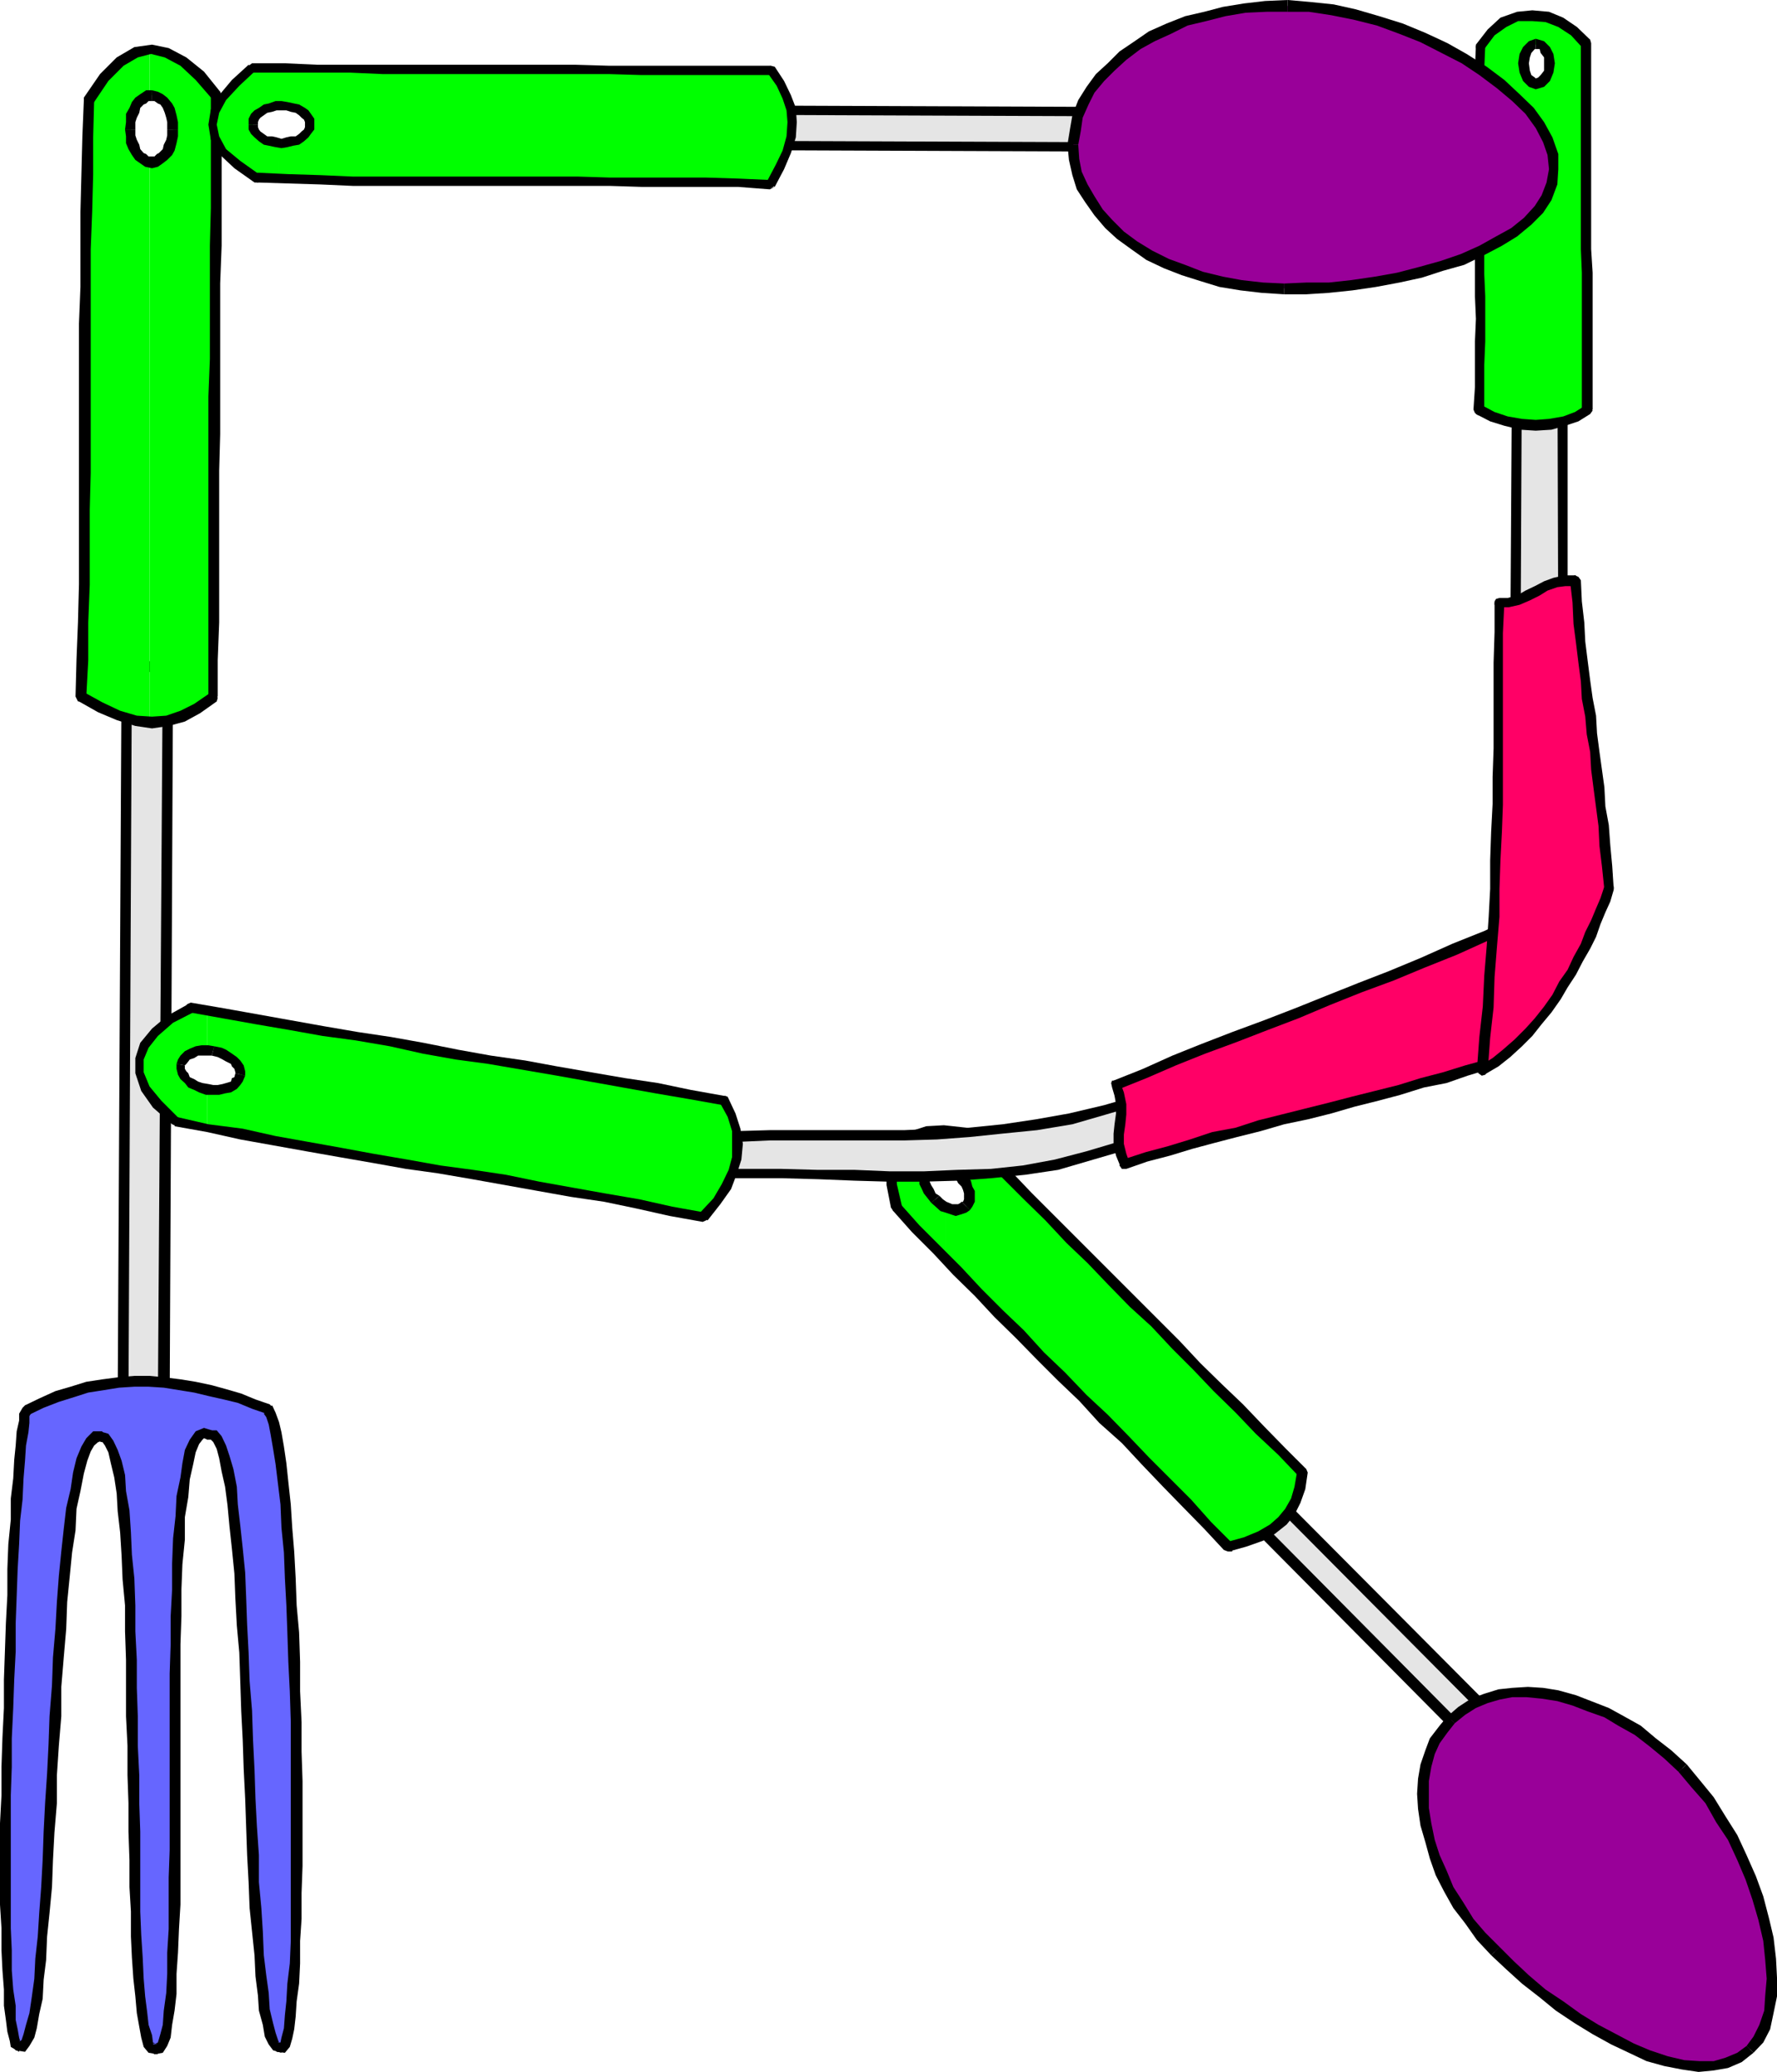 <svg xmlns="http://www.w3.org/2000/svg" width="362.402" height="422.402"><path fill="#e5e5e5" d="m26 135.8 8.102.2-.7 149.602H25.2L26 135.8"/><path d="m35.3 136-1.198-1.2H26v2.2h8.102l-.903-1 .903 1 1-.2.199-.8-.2-.7-1-.5 1.2 1.2"/><path d="m33.402 286.8 1.2-1.198L35.3 136h-2.102l-1 149.602 1.203-1-1.203 1 .5.898.703.3.7-.3.5-.898-1.2 1.199"/><path d="m24 285.602 1.2 1.199h8.202v-2.2H25.2l1 1-1-1-.898.2-.301.8.3.7.9.5-1.2-1.2"/><path d="m26 134.8-1.2 1-.8 149.802h2.2l.702-149.801L26 137l.902-1.2-.203-.698L26 134.8l-.8.3-.4.7 1.2-1"/><path fill="#0f0" d="M30.5 147.3h1.902l.797-.198.903-.301 1-.2h.699l.699-.199.7-.5.8-.3.7-.2.902-.5.8-.5.7-.699.699-.5.699-.402.7-.801.3-3.797V107.5l.2-3.898V69.3l.3-3.8V34.8l.2-3.898v-11.5l-1-1-.7-.902-.898-1-1-.898-.7-1-1-.7-.703-.699-.699-.5-1-.703-1.398-1-1-.2-.903-.5-.797-.3H30.5v9.402h.7l.5.2h.5v.3h.202l.297.2.203.3h.297l.203.2.2.199v.3h.3l.2.5v.2l.3.199v.3l.2.2v.3l.199.2.3.203v2l.2.399V26.8l-.2.5v1.5l-.3.402v.297l-.2.203V30l-.199.402-.3.301v.5l-.2.2h-.3l-.2.199-.203.3v.5h-.5l-.5.2L32 32.8h-.3l-.2.3h-1v114.2"/><path fill="#0f0" d="M30.5 33.102h-.2V32.8h-.5l-.198-.2H29.3v-.199h-.5l-.2-.3v-.2l-.199-.3-.3-.2h-.2l-.3-.5v-.199l-.2-.3V30l-.203-.297-.297-.203v-.7l-.203-.3V24l.203-.297v-.5L27.2 23v-.2l.203-.3V22h.2v-.2l.3-.198.2-.5.5-.5v-.2h.5l.199-.3v-.2h.3l.2-.3h.5l.199-.2V10h-1.2l-.698.3-1 .2-.7.3-.902.7-.8.203-.7.7-.7.8-1 .7-.698.699-.7 1L20.7 16.8l-1 1.2-.7 1.203-1 1.2V27.8l-.2 3.8v3.9l-.198 3.8v11.5l-.301 3.903v53l-.2 3.899V130.8l-.3 3.8-.2 3.602V142l1 .8 1.2.403.898.5 1 .5.903.7 1 .3 1 .399.699.3.898.5.801.2h.902l.7.199 1 .3.699.2H30.5V33.1"/><path d="m17.102 141.102.5.898.398-7.398v-7.7l.3-7.699v-15.3l.2-7.5V50.8l.3-7.598.2-7.703V28l.2-7.598h-2.098l-.301 7.399-.2 7.699-.199 7.703V58.5l-.3 7.5v53.203l-.2 7.7-.3 7.5-.2 7.597.7 1-.7-1 .5 1h1.2l.5-1-.5-.898"/><path d="m42.5 142 .3-.7-3.198 2.2-2.801 1.402-2.899 1-2.902.2-3.098-.2-3.402-1-3.598-1.699-3.8-2.101-1 1.898L20 145.203l3.8 1.598L27.603 148l3.398.5 3.402-.5 3.297-.898 3.102-1.7L44.199 143l.203-1-.203 1 .203-.7-.203-.698-.699-.5-.7.199-.3.699"/><path d="m43.2 20.102-.2-.7v23l-.2 7.7v23.101l-.3 7.598V142h1.902v-7.398l.297-7.7V96l.203-7.5V57.8l.297-7.698v-30.7l-.297-.699.297.7-.297-.7-.703-.3-1 .3-.199.7.2.699"/><path d="m19.2 20.402-.2.7 3.102-4.602 3.097-3.098 2.903-1.699L30.8 11l2.8.703 3.2 1.7 3.101 2.898 3.297 3.8 1.703-1.398-3.3-4.101L38 11.703l-3.598-1.902L31 9.1l-3.598.5-3.601 2.102-3.399 3.399-3.3 4.8v.5-.5.7l.5.699h.699l.699-.2.2-.699"/><path d="M36.3 26.402v-1.5L36 23.5l-.398-1.5-.5-.898-1-1.2-.903-.699-1-.5-1.199-.3v2.199h.5l.7.5.5.199.5.699.402 1 .3 1 .2.902v1.5H36.3"/><path d="m31 34.3 1.2-.3 1-.7.902-.698 1-1 .5-.899.398-1.5.3-1.402v-1.399h-2.198v1.2l-.2.898-.5 1-.203.902-.797.801-.402.2-.5.5H31V34.3m-5.5-7.898.2 1.399v1.402l.5 1.2.702 1.199.7 1 2 1.398 1.398.3v-2.398h-.7l-.5-.5-.5-.199-.698-.8-.2-.903-.5-1-.3-.898v-1.2H25.5"/><path d="M31 18.402h-1.2l-1.198.801-1 .7-.7.898-.5 1.199-.703 1.203v1.7l-.199 1.5h2.102v-1.5l.3-.903.5-1 .2-1 .699-.7.5-.198.5-.5H31v-2.2"/><path fill="#66f" d="m3.902 417.102-.703-.5-.297-1-.5-1.602-.203-2.2L2 408.903l-.3-3.3-.2-3.899v-4.101l-.3-4.5v-21.399L1.5 366v-17.797l.2-5.8.3-5.7.2-5.8.202-5.5.297-5.5.203-5.102L3.2 310l.203-4.5.2-4.098.3-3.601.2-3.098.5-2.902.199-1.899.3-1.5.2-.902L7 286.8l1.402-.8 1.7-.7 1.5-.5 1.597-.398 1.5-.8 1.403-.2 3.398-1h1.402l1.7-.199L24 282l1.7-.297h6.5l1.402.297h1.5l1.699.402h1.398l1.403.301 1.699.5 1.5.2 1.398.5 1.703.5 1.399.199L49 285.3l1.2.3 1.702.399 1.399.8 1.5.403.398 1 .5 1.899.703 2.199.297 2.902.703 3.297.2 3.902.8 4.301.2 4.797.199 4.8.5 5.5.3 5.5.2 5.5.199 6 .3 6v12.302l.2 6v22.8l-.2 5.301v4.5L60 400.3l-.2 4.101-.198 3.598-.301 2.8-.5 2.903-.399 1.7-.3 1.398-.7.5h-1l-.703-.899-.699-1.699-.5-1.902-.5-2.899-.398-3.402-.5-3.797-.301-4.101-.399-4.801-.3-4.801-.2-5.297-.3-5.5-.403-5.8-.297-5.7-.203-6v-6l-.5-5.8-.199-6-.3-6-.2-5.7-.5-5.3-.2-5.301-.5-5L48 311l-.398-4.297-.5-3.601-.7-3.399-.5-2.601-.703-2.2-1-1.402-.699-1h-.7l-1.198-.2-1 .5-1 1.2-.7 1.902-.703 2.399-.5 3.101-.5 3.598-.398 4.3-.301 4.602-.2 4.801L36 324v5.5l-.2 5.703V365.5l-.198 6v16.8l-.301 5v4.802l-.2 4.3-.3 3.899-.2 3.601-.5 2.899-.5 2.101-.402 1.7-.797 1-.703.199-.699-.2-.7-1-.5-1.398-.5-2.203-.5-2.598-.198-3.402-.2-3.598-.3-4.3-.2-4.602-.3-4.797v-5l-.2-5.5v-5.8l-.203-5.801v-11.7l-.297-6v-5.8l-.203-5.7v-5.8l-.297-5.301-.203-5.5L26 317l-.3-4.598-.5-4.3-.4-3.801-.5-3.399-.5-2.902-.698-2.098-.7-1.699-1-1-1-.402-.902.199-1 .703-.898 1.7-.801 2.199-.7 2.601-.699 3.598-.703 3.8-.5 4.102-.699 4.598-.3 5-.7 5.3-.2 5.5-.5 5.801-.198 6-.301 6-.5 5.7-.2 6.3-.199 5.7-.5 5.8-.3 5.801-.2 5.5-.5 5.297-.203 4.8-.297 4.802-.402 3.8-.5 3.801-.5 3.399L6.5 413l-.5 2.203-.898 1.2-.5.898-.7-.2"/><path d="m5.102 286.5-.5.5-.7 1.203v1.399l-.5 2.199-.203 2.902-.297 2.899-.203 3.8-.5 4.098v4.3l-.5 5-.199 5.102v5.301l-.3 5.7-.2 5.8-.2 5.7v5.8l-.3 6-.2 6V366l-.3 5.703v16.598l.3 4.8v4.5l.2 4.102.3 3.899v3.3l.4 2.899.3 2.402.5 1.899.2 1.199 1.702 1v-2.2h.2l-.2-.699-.3-1.699-.403-1.902v-2.899l-.5-3.3-.297-3.899v-4.101l-.203-4.5V366l.203-5.797v-5.8l.297-6.2.203-5.8.297-5.7v-5.8l.203-5.5.2-5.5.3-5.102.2-4.801.5-4.297.199-4.3.3-3.602.2-3.098.5-2.703.199-1.898v-1.399l.3-.5-.3.2.3-.2.2-1-.5-.703h-.898l-.5.5.5-.5"/><path d="m55.5 286.5-.5-.2-2.898-1-2.903-1.198-3.097-.899-2.903-.8-3.297-.7-3.101-.5-3.2-.402-3.101-.301h-3.098l-3.402.3-3.098.403-3.3.5-3.2 1-3.101.899-3.301 1.5-2.898 1.398.898 1.902L8.902 287 12 285.8l3.2-1 2.8-.898 3.2-.5 3.1-.5 3.102-.199h2.899l3.101.2 3.098.5 3.102.5 2.898.699 3.102.699L48.5 286l2.902 1.203 2.899 1h-.5H55l.7-.5V287l-.7-.7.5.2"/><path d="m57.402 418.5-1-.2 1.7.2 1-1.2.5-1.698.398-1.899.3-2.601.2-3.102.5-3.598.2-4.101v-4.598l.3-4.5v-5.3l.2-5.5v-17.301l-.2-6v-6l-.3-6.301v-6l-.2-6-.5-5.5-.2-5.5-.3-5.5-.398-4.801-.301-4.797-.5-4.601-.399-3.801-.5-3.399-.5-2.902-.5-2.098L56.2 288l-.699-1.5-1.7 1.703.5.7.5 1.5.4 2.097.5 2.902.5 3.098 1 8.203.202 4.797.5 5 .2 5.3.3 5.5.2 5.5.199 6 .3 6 .2 6.302v44.601l-.2 4.598-.5 4.101-.199 3.598-.3 2.8-.2 2.7-.5 1.902-.203 1h.703H56.7h.903-.7l-.703.2-.199.699.402 1 1 .199"/><path d="M42.3 293.5h.7l.5.5.7 1.402.5 1.899.5 2.699.702 3.102.5 3.8.399 4.301.5 4.598.5 5 .199 5.101.3 5.5.5 5.5.4 12 .3 5.801.2 6 .3 6 .2 5.7.202 5.8.297 5.5.203 5.297 1 9.602.2 4.3.5 3.899.199 3.101.8 2.899.399 2.402.8 1.598.9 1.199 1.702.5-.703-2.098h.203l-.203-.5-.5-1.5-.5-1.902-.699-2.898-.2-3.301-.5-3.598-.5-4.101-.198-4.801L53.3 389l-.5-5.297v-5.5l-.399-5.8-.3-5.7-.2-6-.3-6-.2-6-.5-6-.203-5.8-.297-5.7-.203-5.601-.199-5-.5-5L49 311l-.5-4.297-.2-3.601-.698-3.602-.801-2.7-.7-2.097-.902-1.902-1-1.2H42.5h.7-.7l-.898.399v.8l.699.7H43h-.7"/><path d="M32.2 418.8h-.7l1.7-.3.902-1.398.699-1.7.3-2.601.5-2.899L36 406.5v-4.098l.3-4.3.2-4.801.3-5v-53.098l.2-5.703V324l.2-5.098.5-5v-4.601l.702-4.098.297-3.601.703-3.102.5-2.398.7-1.7.699-.902.3-.297.7.297.898-1.898-1.597-.5-1.7.699L38.7 293.5l-1 2.102-.5 2.699-.398 2.902L36 305l-.2 4.102-.5 4.5-.198 5.101V324l-.301 5.5v5.703l-.2 6v36l-.199 5.598v10.5l-.3 4.8v4.301l-.2 3.899-.5 3.601-.203 2.899-.5 1.902-.5 1.7-.5.199h.5-1 1l-1 .199-.398.5v1l.699.5h.7"/><path d="M20.2 294h.702l.5.703.7 1.399.5 2.199.699 2.902.5 3.297.199 3.602.5 4.3.3 4.801L25 322l.5 5.3v5.302l.2 5.8v11.5l.3 6v6l.2 5.7v5.8l.202 5.801v5.5l.297 5v5.098l.203 4.3.297 4.301.403 3.598.3 3.402.5 2.801.399 2.2.5 1.898 1 1.199 1.898.3-1-2.198h.5l-.5-.2-.199-1.5-.7-2.101-.3-2.7-.398-3.101-.301-3.598-.2-4.3-.3-4.602-.2-4.797v-16.3l-.199-5.801v-5.7l-.3-6v-6l-.2-5.8v-5.7l-.3-5.8V327.3l-.2-5.5-.5-4.801-.203-4.598-.297-4.5L25.7 304l-.199-3.297-.7-2.902-.8-2.2-.898-1.898-1-1.402-1.7-.5h.5-.5L19.7 292l-.199.8.2.903 1 .297h-.5"/><path d="M3.902 418.3 3.2 418l1.903.3.898-1.198 1-1.7.5-1.902.5-2.898.7-3.102.202-3.898.5-4 .2-4.801.5-4.801.5-5.297.199-5.5.3-5.601.5-6v-5.7l.399-6 .5-6v-6l.5-6 .5-5.8.2-5.5.5-5 .5-5.102.702-4.5.2-4.398.8-3.602.7-3.598.699-2.601.699-1.899.7-1.199.8-.703h.2l.702-2.2H19l-1.398 1.403-1 1.7-1 2.398-.7 2.902-.5 3.399-.902 3.8-.5 4.301-.5 4.598-.5 5-.398 5.3-.301 5.5-.5 5.801-.2 5.7-.5 6.3-.199 5.7-.3 6-.403 6-.297 5.8-.203 5.801-.297 5.5L8 390l-.3 4.8-.5 4.5-.2 4.102L6.5 407l-.5 3.402-.7 2.399-.5 1.902-.398 1.2-.3.199h.3-.5.5-1l-.5.3-.203.899.5.699.703.3"/><path fill="#e5e5e5" d="M309.402 68.602h9.098l.3 63.8-9.6.5.202-64.3"/><path d="m319.7 68.602-1.2-1.2h-9.098v2.2h9.098l-.898-1 .898 1 .7-.301.5-.7-.5-.699-.7-.5 1.2 1.2"/><path d="m318.8 133.602.9-1.2v-63.8h-2.098l.199 63.8 1-.902-1 .902.199.801.8.399.7-.399.2-.8-.9 1.199"/><path d="m308 132.902 1.2 1 9.6-.3V131.5l-9.898.203 1.2 1.2-1.2-1.2-.703.5-.199.7.402.699.797.3-1.199-1"/><path d="m309.402 67.402-1 1.2-.402 64.3h2.102l.3-64.3-1 1 1-1-.3-.7-.7-.5-1 .5v.7l1-1.2"/><path fill="#0f0" d="M313 86.8h1l.7-.198h1.402l.699-.2 1-.3h.5l.699-.2h.7l.702-.5.5-.199.5-.3.7-.2.5-.5.699-.203.3-.5v-2.398l.2-2.2v-4.8l-.2-2.399V41.5l-.3-2.398V8.8l-.5-.7-.399-.5-.8-.699-.403-.5-.5-.402-1-.797L319 5l-.5-.5-.7-.2-1-.3-.698-.398-.5-.301H314l-.8-.2h-.2v6h1.402v.2h.297v.3h.203V10h.297v.3h.203v.2l.2.3v.2l.3.203v3.399l-.3.199v.5l-.2.3-.203.2-.297.199v.5h-.5l-.203.3-.199.2h-.3l-.2.203h-.3V17h-.2v69.8m0-69.8h-.5l-.2-.2v-.3h-.5v-.2h-.198V16l-.301-.2v-.198l-.2-.301v-.5l-.3-.2v-.699l-.2-.3v-1.399l.2-.203v-.5l.3-.297v-.402h.2V10h.3v-.2h.2v-.198H312l.3-.301v-.2h.7v-6h-1.2l-.698.2h-1.7l-.703.3L308 4l-.5.3-1 .2-.5.5-.7.5-.5.5-.698.402-.5.801-.7.7-.5.699-.703.699v71.8L301.5 83.5l.7.5.5.203.902.5.8.2.399.3 1 .2.699.199.7.3.8.2h.7l.702.3 1 .2h1.399l.699.199h.5V17"/><path d="m302 82.5.7 1v-9.098l.202-4.8v-9.2l-.203-4.5v-41.8l.203-4.801H301l-.2 4.601v4.801l-.3 4.5v14l.3 4.5v18.7L301 65l-.2 4.602v9.3l-.3 4.598.5.902-.5-.902.3.703.7.5.7-.5.5-.703-.7-1"/><path d="m322.602 83.5.5-.7-1.903 1.2-2.398.902-2.899.5-2.703.2-2.797-.2-2.902-.5-2.7-.902-2.8-1.5-1 1.902 2.902 1.5 2.899.899 3.3.8 3.098.2 3.203-.2 2.797-.8 2.703-.899 2.399-1.5.5-.902-.5.902.5-.699L324.5 83l-.7-.5-.698.3-.5.7"/><path d="m322.602 9.602-.2-.801v42l.2 4.8V83.5h2.199V55.602L324.5 50.8v-42l-.2-.7.2.7-.2-.7-1-.199-.698.2-.2.699.2.8"/><path d="m302.902 9.3-.203.7 2.102-2.797 2.398-1.703 2.403-1.2h2.898l2.7.2 2.6 1 2.602 1.703 2.2 2.399 1.699-1.5-2.7-2.602-2.8-1.898-2.899-1.2-3.402-.3-3.098.3-3.402 1.2L303.402 6 301 9.102V9.3v-.2.7l.5.5.7.199.5-.5.202-.7"/><path d="M317.102 12.902 316.8 11l-.7-1.398-1.199-1.2-1.703-.5V10H314l.2.8.702.903v1.2h2.2"/><path d="m313.2 18.203 1.702-.5 1.2-1.203.699-1.7.3-1.898h-2.199v1.5l-.703.899-.5.5-.5.199v2.203m-3.597-5.301.3 1.899.7 1.699 1.199 1.203 1.398.5V16l-.199-.2-.7-.5-.3-.898-.2-1.5h-2.198m3.598-5-1.4.5-1.198 1.2-.7 1.398-.3 1.902h2.199l.199-1.199.3-.902.7-.801h.2V7.902"/><path fill="#e5e5e5" d="m216 270.402 4.602-4.8 84.199 84.8-4.801 4.801-84-84.8"/><path d="M221.3 264.902h-1.398l-4.601 4.598 1.5 1.703 4.5-4.601h-1.399 1.399l.5-1-.5-.7-.7-.199-.699.2h1.399"/><path d="M305.602 351.102v-1.5l-84.301-84.7-1.399 1.7 84 84.5v-1.5 1.5l.899.5.8-.5.2-.5-.2-1v1.5"/><path d="M299.3 355.902h1.7l4.602-4.8-1.7-1.5-4.601 4.8H301h-1.7l-.198.801.199.7.699.199 1-.2h-1.7"/><path d="M215.3 269.5v1.703l84 84.7 1.7-1.5-84.2-84.903v1.703-1.703h-1.5l-.5.902.5.801V269.5"/><path fill="#0f0" d="m192.8 256.5.4.5 2 1.902 2.1 2.399 2.2 2.199 2.102 1.902 2 2.399 2.097 2.199 2.403 2.102L210 274l2.2 2.402 2.202 2.2 2.098 1.898 2.2 2.203 2.1 2.098 2.2 2.402 2.2 2 2.1 2.098 4.302 4.3 2 2.2 2.097 2.199 2.203 2.102L240 304.3l2 2.101 2.102 2.399 2.199 2 2.101 2.402 2 2.098.899-.2 1-.3.898-.2.801-.199.902-.3.7-.5.5-.2.699-.199 1-.3.5-.5.699-.2.5-.5.5-.203.7-.5.202-.2.5-.8.5-.2.5-.5.2-.5.5-.698.5-.5v-.399l.398-.5.3-1 .2-.5.3-.402.2-.801.2-.7v-.698l.3-.7v-1.699L263.602 298l-2.2-2.098-2.203-2.199-2.398-2.101-1.899-2.2-2.101-2.199-2.399-2.101-2-2.2-2.101-2.402-2.2-1.898-2.101-2.2-2.2-2.402-2.198-1.898-2.102-2.399-2.2-2.101-2.1-2.2-2.2-2.199-2.2-2.101-2.1-2.2-2.2-2.101-2.098-2.2-2.203-2.199-2.199-2.101-2.098-2.2L212 246l-2.398-2.2-2.2-2.198-1.902-2.102-2.2-2.2-2.398-2.097L199 233l-2.2-2.2h-1.198l-1.2-.198h-.902l-.7-.2v7.399h.4V238h.3l.2.3.3.2h.402l.297.3.203.2.297.203h.203l.2.297.3.5.2.203.3.2.2.3v.2l.199.3.3.2v.699l.2.3.3.2v.699l.2.3v.899l-.2.3v.2l-.3.203v.297l-.2.203V246h-.3l-.2.203h-.199l-.3.2h-.2l-.3.3h-1.403l-.199-.3h-.5l-.3-.2h-.2l-.2-.203v10.5"/><path fill="#0f0" d="M192.8 246h-.5v-.297h-.3l-.398-.203v-.297L191.3 245h-.2l-.3-.2-.2-.3v-.2h-.199l-.5-.5v-.198l-.3-.301h-.2v-.7l-.203-.199-.297-.3v-.2l-.203-.3v-.899l-.297-.3V240l.297-.297v-.5l.203-.203v-.5h.5v-.2l.2-.3.3-.2h.2l.3-.198h1.899l.199.199h.3v-7.399h-1.198l-1 .2h-.7l-1 .199H187.5l-.7.5-.8.3-.398.2-.801.199-.399.5-.5.5-.3.5-.403.5-.297.703-.5.5-.203.399-.199 1v.699l-.3.699v2.402l.3 1v2.2l.402 1.199.297 1.199 2.102 2.102 2 2.398 2.101 1.902 2.2 2.399 1.699 1.699V246"/><path d="m250.102 314.402 1.199.2L247 310.3l-4.098-4.598-8.601-8.601-4.102-4.301-4.297-4.399-4.3-4-4.403-4.601-4.297-4.098-4.101-4.5-4.301-4.101-4.3-4.301-4.098-4.399-8.602-8.601-4.098-4.598-1.402 1.5 4 4.5 4.402 4.399 4 4.3 4.399 4.301 4 4.297 4.398 4.3 4.301 4.403 4.3 4.297 4.302 4.102 4.097 4.5 4.602 4.101 4 4.297 4.398 4.602 4 4.101 4.403 4.5 4 4.297 1 .3-1-.3.8.3h.899v-1.698l-1.2-.2"/><path d="m264.8 300.902-.3-.699-.5 2.899-.7 2.398-1.198 2.102-1.403 1.699-1.699 1.5-2.398 1.402-2.903 1.2-3.597 1 .5 1.898 3.597-1 3.403-1.2 2.398-1.398 2.402-1.902 1.598-2 1.2-2.399 1-2.8.5-3.399-.298-.703.297.703-.297-.703-.703-.297H265l-.5 1 .3.7"/><path d="m196.602 231.8-.5-.198 4.097 4.3 4.301 4.301 4.3 4.297 4.4 4.3 4.3 4.602 4.3 4.098 4.302 4.5 4.3 4.402 4.399 4 4.3 4.598 4.301 4.3 4.098 4.302L252 288l4.102 4.3 4.597 4.302 4.102 4.3 1.601-1.402-4.3-4.297-4.301-4.402-4.301-4.5-4.3-4.098-4.4-4.3-4.3-4.602-30.2-30.2-4.1-4.3-4.598-4.399-4-4.3-.5-.2.5.2-.801-.2-.7.2-.5.699.5.8.5.2"/><path d="m183.402 245.203.5.5-1-4.3V238l.5-2.398 1.399-1.899 1.699-1.203 2.7-.7 3.3-.198 4.102.199.5-1.899-4.602-.5-3.598.2-3.101 1-2.602 1.699-1.699 2.402-.7 3.098v3.8l.9 4.602.3.5-.3-.5.5.7h.702l.7-.2.3-1-.5-.5"/><path d="m196.402 239-1-1-1-.398-.902-.801-1.2-.2h-1.698l-1.2.2-1 .8 1.7 1.399.5-.2.199-.3h.8l.399.3.8.2.7.203.7.5.702.5 1.5-1.203"/><path d="m197.8 246.703.5-.703.5-1v-2.2l-.5-.898-.3-1.199-.898-1-.7-.703-1.5 1.203.5 1 .7.7.3.699.2.699v1.199l-.2.5h-.3l1.699 1.703"/><path d="m189.902 245.203.899.797 1 .902 1 .301 1.199.399.902.3 1-.3 1.2-.399.699-.5-1.7-1.703-.199.203-.5.297H194.2l-.699-.297-.5-.203-.7-.5-.698-.7-1.7 1.403"/><path d="m188.402 237.602-.402.898-.5.703v2.2l.5 1 .402.898.797 1 .703.902 1.7-1.402-.801-.5-.399-.899-.5-.8-.3-.7v-1.199l.3-.5.2-.203-1.7-1.398"/><path fill="#909" d="m296 350.602 1.2-1 .902-.7 1-.902 1.398-.797 1.2-.402 1.202-.801 1.5-.2 1.399-.198L307 345.3l1.402-.2H313l1.7.2h1.402l1.699.5 1.699.199 1.402.5 1.7.5 1.699.703 1.699.7 1.402.8 1.7.7 1.699 1.199 1.601.699 1.5 1 1.7 1.199 1.597 1.203 1.5 1.399 1.703 1 1.2 1.601 1.398 1.2 1.402 1.699 1.5 1.5 1.399 1.601 1.199 1.7 1.2 1.898 1.202 2 1.2 1.902 1.199 1.899 1 2.199.898 1.902 1 2.098.703 2 1 2.101.5 2.2.7 2.101.699 2L360 393.3l.5 2.199.5 1.902v1.899l.2 2.199.3 1.902v1.7l-.3 1.699-.2 1.601-.2 1.7-.5 1.699-.3 1.2-.7 1.402-1.398 2.399-1 1-1.203 1-.898.699-1.5.703-.899.2-1.5.5-1.402.3h-4.598l-1.703-.3-1.597-.2-1.7-.5-1.703-.5-1.898-.703-1.7-.5-1.902-.898-1.699-1-2.2-.7-1.6-1.199-1.7-1-2.2-.902-1.698-1.2-1.903-1.199-1.699-1.5-1.898-1.199-1.7-1.402-1.601-1.2-1.5-1.5-1.899-1.398-2.902-2.902-1.7-1.399-1.198-1.699-1.403-1.402-1.199-1.7-1.2-1.5-1.198-1.398-1.2-1.902-1-1.5-.902-1.598-.7-1.703-.8-1.7-.7-1.698-.698-1.399-.5-1.703-.5-1.898-.403-1.5-.5-1.602v-1.5l-.297-1.7-.203-1.398v-3.101l.203-1.5.297-1.399V360l.5-1.5.403-1.2.5-1.198.5-1.399 1-1.203.699-1 .898-.898.801-1"/><path d="m344 359.703-3.2-2.902-3.1-2.399-3.098-2.601-3.403-1.899-3.097-1.699-3.602-1.402-3.098-1.2-3.601-1-3.102-.5-3.097-.199-3.2.2-2.8.3-2.903.899-2.699 1-2.598 1.699-2.203 1.902 1.5 1.399 2.102-1.7 2.199-1.398 2.402-1 2.399-.703 2.601-.5h2.899l3.101.3 3.2.5 3.097.903 3.102 1.2 3.398 1.199L330 351.8l3.402 1.902 3.098 2.399 2.902 2.398 2.899 2.703 1.699-1.5"/><path d="m357.602 418.5 2-2.098 1.398-2.699.7-3.3.702-3.403v-3.797l-.203-3.902-.5-4.301-.898-3.797-1.2-4.601-1.5-4.102-1.902-4.297-1.898-4.101-2.399-3.801-2.402-3.899-2.7-3.3-2.8-3.399-1.7 1.5 2.602 3.098 2.899 3.3L350 371.5l2.402 3.602 1.899 4.101 1.699 4 1.402 4.098 1.2 4.101 1 4.301.398 3.899.3 3.8-.3 3.399-.2 3.101-1 2.899-1.198 2.402-1.403 1.899 1.403 1.398"/><path d="m304.102 398.602 3.097 2.898 3.203 2.902 3.598 2.801 3.3 2.7 3.9 2.597 3.6 2.203 3.802 2.098 3.597 1.699 3.602 1.703 3.601 1 3.598.7 3.402.5 3.098-.301 2.902-.5 2.797-1.2 2.403-1.902-1.403-1.398-1.898 1.398-2.399 1-2.402.703h-2.898L343.5 420l-3.398-.797L336.5 418l-3.3-1.398-3.598-1.899-3.602-1.902-3.598-2.2-3.601-2.601-3.602-2.398-3.398-2.899-3.102-2.902-2.898-2.899-1.7 1.7"/><path d="m295.2 349.902-1.598 1.899-2 2.601-.903 2.399-1 2.902-.5 2.899-.199 3.101.2 3.098.5 3.402 1 3.399.902 3.3 1.199 3.399 1.699 3.3 1.902 3.399 2.399 3.102 2.398 3.398 2.903 3.102 1.699-1.7-2.899-2.902-2.402-2.797-2.098-3.402-2-3.098-1.402-3.402-1.398-3.098-1-3.101-.7-3.399-.5-3.101v-5.5l.5-2.899.7-2.601 1-2.2 1.597-2.199 1.5-1.902-1.5-1.399"/><path fill="#e5e5e5" d="M135.402 239.203v-6.902L139 232l3.8-.2h3.602l3.598-.198h3.602L157 231.3h10.602l3.3.3h6.7l3.398-.3h6.5l3.602-.2 3.097-.3h3.602l3.101-.2 3.598-.5 3.402-.199 3.297-.699 3.403-.5 3.597-.703 3.602-.797 3.601-.902 3.598-1 3.602-1.2 3.8-1.199L240 221.5l3.902-1.7 3.797-1.698v5.8l-2.898 1.899-3.301 1.902-3.098 1.7L235 230.8l-3.398 1.699-3.102 1.203-3.3 1-3.2.899-3.3 1-3.098.699-3.602.5-3.2.699-3.3.3-3.398.403H198.8l-3.602.297-3.398.203-3.399.297H181.5l-3.598-.297h-3.601l-3.602-.203h-3.898l-3.602-.297h-27.797"/><path d="m135.402 233.203 1-.902v6.902H134.2v-6.902l1-1.2-1 1.2.5-.7.703-.5.7.5.3.7-1 .902"/><path d="m246.8 218.102 1.602 1-7.902 3.3-7.7 2.7-7.198 2.101-6.903 2-7.199 1.2-7 .699-6.7.699-6.698.5-6.7.199H157l-6.7.3h-7.5l-7.398.403-.203-2.101 7.403-.301 7.398-.2 7-.199h27.402l6.399-.3 6.8-.2 6.899-.699 6.7-1L218 227l7.2-1.7 7.202-2.097 7.399-2.703 7.699-3.297 1.402.899-1.402-.899h.902l.297.7.203.699-.5.5-1.601-1"/><path d="m247.2 222.902-.4 1v-5.8h2.102v5.8l-.5.7.5-.7-.5.7-.703.199-.5-.2-.398-.699.398-1"/><path d="m136.402 239.203-1-.902h24l7.399.199h7.5l7.199.3h6.902l6.797-.3 6.903-.2 6.5-.698 6.5-1.2 6.5-1.699 6.398-1.902 6.3-2.7 6.7-3.3 6.2-3.899 1.202 1.7-6.402 4.101-6.8 3.098-6.4 2.902-13 3.797-6.698 1-7 .703-6.7.5-7 .2H181.2l-6.898-.2-7.5-.3-7.399-.2h-24l-1.203-1 1.203 1h-.703l-.5-1 .203-.703 1-.2 1 .903"/><path fill="#f06" d="m227.602 221.203 2.8-1.402 3.2-1.2 2.8-1 2.899-1.398 3.101-1 3.2-1.402 3.097-1.2 6.203-2.398L258 209l3.402-1.398 3.098-1 3.102-1.399L271 204l3.102-1.2 3.398-1.5 3.102-1.198 3.398-1.2 2.8-1.402 3.4-1.2 3.402-1.5 3.097-1.398L300 192l2.902-1.2 3.399-1.5 3.101-1.398 3.098-1.699 3.102-1.203 3.199-1.7 2.8-1.398 3.2-1.699 3.101-1.703-.5 1.703-.203 1.399-.297 1.699-.703 1.199L326 186l-.5 1.602-.7 1.199-.5 1.5-.698 1.402-.801 1.5-.7 1.399-.699 1.199-.703 1.402-1 1-.898 1.399L318 200.8l-.898 1.199-.7 1.203-2 2.399-.902 1-1 1-.898 1.199-1 .902-.7 1-1 .899-.902 1-1 1-1 .898-.7.703-.898.797-.8.902-2.403.7-2.097.5-2.2.699-4.5 1.5-2.402.5-2.2.902-2.398.5-2.203.5-2.597.7-2.2.699-2.402.5-2.398.699-2.403.5-2.398.5-2.399.902-2.402.5-2.398.5-2.403.7-2.398.5-2.399.699-2.101.699-2.399.5-2.402.5-2.398 1-2.2.402-2.402.5-2.098 1-2.402.5-4.398 1.399-2.102.699-.5-.5-.2-.399v-1l-.3-.699-.2-.3v-4.301l.2-.5V227.5l.3-.297v-2.8l-.3-.301v-.7l-.2-.199-.3-.5v-.5l-.398-1"/><path d="m328.8 178.8-1.6-1.198-5.798 3.3L315.2 184l-6.297 2.902-6.203 2.899-6.5 2.601-6.5 2.899-6.5 2.699-6.199 2.402-6.5 2.598-6.5 2.602-6.2 2.398-6.5 2.402-6.198 2.399-6 2.402-6 2.7-6 2.398.699 1.902 6-2.402 6-2.598 6-2.402 6.5-2.399L258.5 210l6.3-2.398 6.4-2.7 6.5-2.601 6.5-2.399 6.5-2.699 6.5-2.601 6.402-2.899 6.3-2.902 6-3.098 6.5-3.101 5.7-3.102-1.403-1 1.403 1 .699-.7v-.8l-.7-.398h-.902l1.602 1.199"/><path d="m303.902 217.902.2-.3L305.8 216l1.898-1.7 1.903-1.898 1.699-2 1.898-1.902 2-2.398 1.903-2.399 1.699-2.402 1.898-2.399 1.703-2.601 1.399-2.899 1.398-2.601 1-2.899 1.203-2.902.7-3.098.699-3.101-2.102-.301-.5 2.902-.699 2.899-1.2 2.902-1 2.598-1.398 2.601-1.203 2.899-1.898 2.402-1.7 2.399-1.699 2.699-1.703 1.902-1.898 2.399-1.899 1.898-1.703 2.203-1.898 1.598-1.7 1.699-1.902 1.5h.5-.5l-.297.902.297.7.703.3.7-.3-.2.3"/><path d="m228.5 237.8 1.2.5 4.3-1.5 4.602-1.198 4.597-1.399 4.5-1.203 4.602-1.2 4.8-1.198 4.801-1.399 4.797-1L271.5 227l4.8-1.398 4.802-1.2 4.5-1.199 4.8-1.5 4.598-.902 4.3-1.5 4.602-1.399L303.2 216l-4.398 1.203-4.5 1.399-4.602 1.199-4.5 1.402-4.797 1.2-4.8 1.199L271 224.8l-4.8 1.2-4.798 1.203-4.8 1.2-4.602 1.5-4.8.898-4.5 1.5-4.598 1.402-4.5 1.2-4.602 1.5 1.2.199-1.2-.2-.5.399-.2.8.5.7h.9l-1.2-.5"/><path d="m227.102 220.3-.301 1.403.5 1.7.3 1.699V227l-.3 2.203-.2 1.899v2.398l.5 2.102.899 2.199 1.7-1.2-.5-1.398-.5-2v-1.902l.3-2.098.2-2v-2.101l-.5-2.399-.7-1.902-.7 1.402.7-1.402-.7-.5h-1l-.198.5.199.902.3-1.402"/><path fill="#f06" d="M305.8 122.8V144l-.198 2.8v14.403l-.301 2.7v5.699l-.2 2.898v2.902l-.3 2.899V184l-.2 2.902v2.899l-.199 3.101-.3 3.098-.2 3.203-.3 2.797-.2 3.203-.203 3.297-.5 3.102V215l-.5 3.402 1.403-1 1.199-.699 1.199-1 1.2-.902 1.202-1 1-1.2 1.2-1.199 1.199-1 1-.902.898-1.2 1-1.5.903-1.198 1-.899.699-1.5 1-1.203.699-1.2.7-1.398 1-1.402.702-1 .5-1.398 1.399-2.399.5-1.5.5-1.203.699-1.2.5-1.398.5-1 .402-1.199.5-1.203.5-1.2.5-.898.2-1.199v-2.402l-.2-2.2-.3-1.898-.2-2.203-.203-2.098-.297-2.199-.203-1.902-.297-1.899-.203-2v-1.601l-.199-2-.5-1.899v-1.699l-.3-1.902-.2-1.899-.2-1.699-.5-1.902v-1.7l-.3-1.898-.2-1.703-.198-1.898-.301-1.899-.2-1.902-.3-2-.2-1.899-.199-1.902v-2.2l-.3-1.597-.2-2.203-.5-2.398v-2.2l-.203-2.101h-2l-.398.199h-1l-.7.3-.3.2-.7.203-.199.297h-.703l-.297.203-.703.5-.199.2h-.8l-.2.3-.7.5-.3.2h-.398l-.5.199-.5.3-.5.2h-.5l-.403.3-.5.2h-.5l-.5.199h-1.898"/><path d="m302.7 219.102-1.5-1 .5-6.7.702-6.199.297-6.3.5-6 .403-6 .3-5.7v-5.8l.2-5.801.3-5.7v-5.5l.2-5.8v-17.5l.199-6.301v-6h2l-.301 6.3v35l-.2 5.5-.3 5.801-.2 5.801v5.7l-.5 6-.5 6.3-.198 6.2-.7 6.199-.5 6.8-1.703-1 1.703 1-.5.7-.703.199-.699-.5-.3-.7 1.5 1"/><path d="M329.102 181.203v.2l-.7 2.398-1 2.199-1 2.402L325.5 191l-1.2 2.402-1.5 2.598-1.398 2.703-1.703 2.598-1.398 2.402-1.899 2.7-2 2.398-1.902 2.402-2.098 2.098L308 215.5l-2.398 1.902-2.903 1.7-1-1.7 2.703-1.699L306.5 214l2.402-2.098 2.2-2.199 1.898-2.101 1.902-2.399 1.7-2.402 1.398-2.7 1.7-2.398 1.202-2.601 1.5-2.7.899-2.402 1.199-2.398 1-2.399.902-2.101.797-2.399v.7-.7l.703-.5h.7l.5.5v.7-.2"/><path d="m321.402 117.3 1 1 .2 4.302.5 4.3.199 3.899.5 4 .5 3.902.5 3.598.699 3.601.2 3.598.5 3.8.5 3.602.5 3.598.202 3.902.7 3.801.3 4.098.399 4.3.3 4.602-1.902.2-.5-4.801-.5-4.102-.199-4.098-1-7.601-.5-3.899-.2-3.601-.698-3.598-.301-3.601-.7-3.602-.199-3.598-.5-3.8-.5-4.102-.5-3.797-.203-4.402-.5-4.301 1 1-1-1 .203-.898.797-.301.703.3.5.7-1-1"/><path d="m304.8 122.8 1-.898h1.7l1.902-.5 1.7-1L313 119.5l1.902-1 1.899-.7 2.199-.5h2.402l-.203 2.2h-2l-1.597.203-2 .7-1.602 1-2 1-2.098.898-2.203.5h-2.097l1.199-1-1.2 1-.8-.5v-.7l.3-.5.7-.199-1 .899"/><path fill="#0f0" d="m42.3 229.902.2.2 3.402.5 3.297.5 3.403.699L56 232.5l3.3.5 3.4.703 3.3.7 3.402.5 3.399.699 3.3.5 3.399.5 3.3.699 3.602.5 3.2.699 3.3.5 3.399.5 3.3.703 3.598.5 3.203.7 3.598.5 3.3.5 3.102.699 3.598.5 3.402.699 3.399.5 3.3.699 3.098.5 3.602.902 3.199.5 3.602.7.699-.899.5-.8.699-.7.7-.703.5-.7.5-1 .402-.698.5-.7.3-.699.399-1 .5-.703v-.5l.5-.7.199-.698.3-1v-1.899l.2-.703v-.797l-.2-.703v-2.098l-.3-.8-.398-.7-.301-.699-.2-1-.3-.703-.399-.7-.3-.698-.7-.7-3.101-.8-3.602-.399-3.398-.5L134 222l-3.398-.797-3.403-.402-3.297-.801-3.601-.398-3.399-.801-3.3-.399-3.403-.5-3.398-.699-3.602-.5-3.297-.703-3.101-.5-3.602-.5-6.797-1.398-3.601-.5-3.102-.7-3.597-.5-3.301-.699-3.399-.5-3.601-.5-3.102-.703-3.398-.5-3.602-.5-3.297-.7-3.402-.5-3.398-.698-3.301-.5V214h.898l.301.3h.7l.202.2h.297l.5.3.403.2h.3l.2.203h.5l.199.297.3.203.2.297.3.203h.2l.5.5v.2l.199.3v.2l.3.199v.3h.2v1.399l-.2.3v.2l-.3.199v.3l-.2.2v.3h-.5v.2l-.198.203-.301.297-.5.203h-.7V222h-.699l-.203.203h-2.898v7.7"/><path fill="#0f0" d="M42.3 222.203 42 222h-.398l-.301-.297h-.7l-.199-.203h-.5l-.3-.297V221h-.403l-.297-.2H38.7v-.3l-.297-.2H38.2l-.2-.3-.3-.2v-.198l-.2-.301-.3-.2v-.3l-.2-.2v-.199l-.2-.3v-1.2h.2v-.199l.2-.3v-.2l.3-.203.2-.297v-.203h.3l.2-.297h.5V215l.202-.2h.297l.203-.3h.5l.2-.2h.5l.199-.3h1.5v-7.898l-3.602-.7-1 .7-.898.5-1 .699-1 .5-.899.699-.703.703-1 .5-.5.7-.699.8-.5.399-.5.8-.398.7-.301.699-.5.5-.2.902v1.2l-.199.8.2.7v1.699l.5.699.199.699.5.703.5 1 .5.7.398 1 1 .699.703.898 1 .8.899.903 1 1 3.398.5 3.102.7v-7.7"/><path d="m142.602 247.402 1.199-.199-6.7-1.203-6.699-1.5-7-1.2-6.703-1.198-6.699-1.2-6.8-1.402-6.7-1-6.7-.898-6.698-1.2-7-1.199-6.5-1.203-6.7-1.2-6.703-1.198-6.699-1.5-7-.899-6.5-1.5-.398 1.899L42.3 230.8l6.7 1.5 6.7 1.199 6.702 1.203 6.797 1.2 6.903 1.199L82.8 238.3l6.5.902 7 1.2 13.398 2.398 6.703 1.199 6.797 1 6.703 1.402 6.7 1.5 6.699 1.2 1-.301-1 .3.699-.3.5-.399-.2-.8-.5-.399-1.198.2"/><path d="m147.402 225.3-.703-.698 1.703 3.101.899 2.899v5.3l-.7 2.598-1.402 2.902-1.699 2.899-2.898 3.101 1.699 1.399 2.601-3.301 2.2-3.098 1.199-3.199.898-2.8.301-3.2-.5-3.101-1-3.102-1.598-3.398-.8-.2.8.2-.5-.2h-.703l-.5.5v.7l.703.699"/><path d="M39.402 206.402H38.7l6.703 1.2 6.7 1.199 7 1.199 6.699 1.203 6.699.899 7 1.199 6.7 1.5 6.7 1.199 6.7.902 14 2.399 6.699 1.199 6.699 1.203 6.7 1.2 7 1.199 6.702 1.199.2-1.899-6.7-1.199-6.703-1.402-6.699-1-7-1.2-6.898-1.199-6.5-1.199-7-1-6.7-1.203-7-1.398-6.703-1.2-6.699-1-7-1.199L59.3 208l-13.398-2.398-7-1.2-.5.301.5-.3-.703.3-.5.7.301.5.7.5h.702"/><path d="m36 227.703.5.297-3.598-3.598L30.5 221.5l-1.2-2.898V216l1-2.398 1.9-2.399 3.1-2.703 4.102-2.098-1-1.699-4.3 2.399L31 209.703l-2.398 2.899-1 3.101v3.098l1.199 3.601 2.398 3.399 3.903 3.402.5.399-.5-.399.898.399.5-.399.3-.8-.3-.403-.5-.297"/><path d="m43.7 213.3-1.2-.198h-1.398l-1.2.199-1.203.5-1 .5-.898.902-.5.797-.301.902 1.7.301.3-.3.402-.5.297-.403.903-.297.8-.5H43.2l.5-1.902"/><path d="M50 219.3v-.898l-.3-1.199-.7-1-.7-.703-1-.7-1.198-.8-.903-.398-1.5-.301-.5 1.902 1.203.297 1 .5.7.402 1 .5.199.5.5.5.199.7v.199l2 .5"/><path d="M42 223.203h2.7l1.202-.3 1.2-.2L48.3 222l.699-.797.5-.703.5-1.2-2-.5-.2.802-.5.199-.198.699-1 .3-.7.2-1 .203H43.5l-1-.203-.5 2.203m-6-6.301v1l.3 1.2.5.898.9.8.702.903 1.2.5 1 .5 1.398.5.5-2.203-1.2-.2-.898-.3-.8-.5-.903-.398-.297-.801-.402-.399-.3-.5v-.699l-1.7-.3"/><path fill="#e5e5e5" d="m96.5 29.5.3-7.2 128.802.5V30L96.5 29.5"/><path d="m96.8 21.3-1 1v7.2h1.7l.2-7.2-.9.903.9-.902-.5-.7-.4-.3-1 .3v.7l1-1"/><path d="m226.602 22.8-1-1L96.8 21.3v1.903l128.8.5-.902-.902.903.902.8-.203.2-.7-.2-.8-.8-.2 1 1"/><path d="m225.602 30.902 1-.902v-7.2h-1.903V30l.903-1-.903 1 .5.703.403.2.5-.2.5-.703-1 .902"/><path d="m95.8 29.5.7.902 129.102.5V29L96.5 28.5l1 1-1-1-.7.3v1.403l.7.2-.7-.903"/><path fill="#0f0" d="M56.902 36.402h1.899l3.398.301h6.5l3.301.2h52.402l3.297.3H150.5l3.402.2 3.297.199.5-.899.5-1 .5-.703.5-1 .203-.7.5-.898.5-.8v-.7l.399-.699.3-.703.2-1v-1.398l.3-.5v-2.899l-.3-.703v-1.2l-.2-.698-.3-.7-.399-.8v-.399l-.5-.8-.5-.7-.203-.5-.5-.703-.5-.898-.5-.5-.5-.7h-33.097l-3.102-.3H68l-3.2-.2h-7.898v7.7h1.7l.199.199h.5l.3.199h.899l.5.3.7.7h.5v.5h.202l.297.203V24h.203v.203l.297.2v2l-.297.199v.199H62.7l-.297.3-.203.2v.5h-.5l-.2.199h-.3v.3l-.4.2h-.5l-.5.3h-.5l-.198.2h-1.2l-.3.203h-.403L56.902 29v7.402m0-7.402H55.7l-.199-.2h-.7v-.3h-1v-.2l-.198-.3H53.3l-.2-.2h-.3v-.198h-.2l-.199-.301-.3-.2v-.3h-.2v-.7h-.3v-1.398l.3-.3V24l.2-.297.3-.203v-.297h.2L52.8 23l.3-.2h.2l.5-.5.2-.3h.8l.4-.2h.8l.2-.198h.702v-7.7h-5.5l-.703.7-1 1-.898.699L48 17l-.7.5-.698.902-.5.801-.7.7-.203.5-.797.699L44.2 22l-.199.5-.3.703-.2.797-.3.703v1.399l.3.699v.8l.5.7.2.5.202.699.5.703.5.7.7.5.699 1 .5.699 1 .5.699.699L50 35l1.2.703 1.202.5 3.297.2h1.203V29"/><path d="m156.3 37.203.9-.5-6.7-.3-6.5-.2h-19.598l-6.5-.203H72l-6.7-.297-6.5-.203-6.398-.297v2l6.399.2 6.5.199 6.699.3h52.402l6.399.2H150.5l6.5.5 1-.5-1 .3.7-.3.3-.5-.3-.7-.5-.199-.9.5"/><path d="m157.2 15.3-.7-.5 1.902 2.7 1.2 2.602.8 2.398.2 2.402-.2 2.899-.8 2.902-1.403 2.899-1.898 3.601 1.699.899 1.902-3.602 1.399-3.297 1-3.203.199-3.098-.2-2.902-1-2.598-1.398-2.902L158 13.602l-.8-.2.8.2-.8-.2-.4.2-.5.5.2.699.7.5"/><path d="m51.902 14.602-.5.199h19.899l6.699.3h46.102l6.699.2h26.398v-1.899h-33.097l-6.7-.199H64.801l-6.7-.3h-6.699l-.703.3.703-.3-.703.5v1.199l.703.199.5-.2"/><path d="m52.402 35.203.399.297L49 32.8l-2.898-2.398-1.403-2.601-.5-2.399.5-2.402 1.403-2.598L48.8 17.5l3.101-2.898-1.203-1.399-3.398 3.098-2.602 3.101L43 22.301l-.5 3.101.5 3.098 1.7 2.902 3.1 2.899 4.102 2.902h.5-.5.7l.5-.3.199-.7-.5-.703-.399-.297"/><path d="M57.402 20.602H56.2l-1.398.5-1 .199-1 .699-.899.5-.703.703-.5 1v1.2h1.903v-.5l.199-.5.3-.403 1.399-1 1-.2.902-.3h1v-1.898"/><path d="M64.102 25.402v-1.199l-.7-1-.5-.703-.703-.5L61 21.3l-1-.198-1.398-.301-1.2-.2V22.5h1l.899.3 1 .2.699.5.5.5.5.402.2.5v.5h1.902m-6.7 4.801 1.2-.203 1.199-.297L61 29.5l1-.7.902-.8.5-.7.7-.898v-1h-1.903v.5l-.199.5-.5.399-.5.5-.7.5h-1l-.898.199-1 .3v1.903"/><path d="M50.7 25.402v1l.5.899.702.699.899.8 1 .7 1 .203 1.398.297 1.203.203v-1.902l-1-.301-.902-.2h-1l-1.398-1-.301-.398-.2-.5v-.5H50.7"/><path fill="#909" d="M218.902 29.5V28l.297-1.398.203-1.399.5-1.5.5-1.402.7-1.2.5-1.5.699-1.199.898-1.402 1-1.2 1.203-1.198 1.2-1L229 11.203l1.402-.902 1.5-1 1.7-.899 1.398-1 1.7-.699L238.401 6 240 5.203l2-.902 1.902-.5 1.899-.5 1.898-.7 1.903-.199 2.199-.5 2.199-.3 1.902-.2H258l2.402-.199h4.399l2.398.2 2.102.199 2.398.3 2.203.5 2.598.399 2.2.8 2.402.7 2.097.699 2.703.703 1.899 1 2.398.899 2.403 1L294.5 9.8l2.2 1 2.1 1.2 2 1.203 1.9 1.399 1.702 1L306 17l1.5 1.402 1.7 1.5 1.402 1.2L311.8 22.8 313 24l1 1.602.902 1.5.7 1.398.5 1.5.5 1.402.199 1.7V36l-.2 1.402-.699 1.399-.5 1.199-.703 1.5-1 1.203-.898 1.2-2.399 2.398-1.703.902-1.5 1-1.398 1-1.899.899-1.902 1-2 .898-1.898.8-1.903.7-2.199.703-2.098.7-2.203.699-2.398.5-2.102.5-4.797 1-2.203.199-2.597.199-2.2.5H271l-2.2.3h-9.1l-2.4-.3h-2.1l-2-.2-2.098-.5-2.2-.5-1.902-.5-1.898-.398-1.903-.5-2-1-1.898-.5-1.7-.699-1.601-.902-1.7-.801-1.5-.898-1.398-1-1.703-1.2L228.5 48l-2.398-2.398-.903-1-1.199-1.2L223 42l-.7-1.2-1-1.5-.698-1.198-.5-1.399-.5-1.5-.2-1.203-.203-1.598-.297-1.5V29.5"/><path d="M262.602 0 258 .203l-4.3.5-4.298.7-3.8 1-3.903.898-3.797 1.5-3.601 1.601-2.899 2-3.101 2.098-2.399 2.402-2.402 2.2-1.898 2.601-1.7 2.7L218.7 23.5l-.5 2.902-.5 3.098h2.203l.5-2.7.399-2.8L222 21.3l1.2-2.398 2-2.402 2.1-2.098 2.4-2.199L232.601 10l2.898-1.598 3.3-1.5 3.4-1.699 3.8-.902 3.902-1L254 2.6l4.3-.199h4.302V0"/><path d="M317.8 34.5v-3.098L316.603 28l-1.7-3.098L312.801 22l-2.899-2.797-3.101-2.902-3.602-2.7L299.102 11l-3.903-2.2-4.5-2.097-4.597-1.902-4.801-1.5-4.801-1.399-4.5-1-4.8-.5L262.601 0v2.402h4.3l4.598.7L276 4l4.8 1.203 4.602 1.7 4.297 1.699L294 10.8l4.102 2.101 3.597 2.399 3.602 2.7 3.101 2.602 2.7 2.601 2.097 2.899L314.7 29l.903 2.602.3 2.898h1.899"/><path d="M261.902 60h4.5l4.598-.297 4.8-.5 4.802-.703 4.8-.898 4.598-1 4.3-1.399L298.603 54l4.097-2 3.602-1.898 3.101-1.899 2.899-2.402 2.398-2.399 1.703-2.601 1.2-3.2.199-3.101h-1.899l-.5 2.703-1 2.598L313 42l-2.2 2.402-2.6 2.098-3.098 1.703-3.403 1.899-3.797 1.699-4.101 1.402-4.301 1.2-4.598 1.199-4.5.8-4.8.7-4.602.5h-4.598l-4.5.199V60"/><path d="m217.7 29.5.3 3.102.7 3.101.902 2.899 1.699 2.601 1.898 2.7 2.203 2.597 2.399 2.203 2.898 2.098L233.801 53l3.601 1.703L241 56.102l3.8 1.199 3.9 1.199 4.3.703 4.3.5 4.602.297v-2.2l-4.3-.198-4.403-.5-3.797-.7-4.101-1L241.699 54l-3.297-1.2L235 51.103l-3.098-1.899-2.703-2-2.398-2.402-1.899-2.098L223.2 40l-1.398-2.398L220.6 35l-.5-2.598-.199-2.902H217.7"/></svg>
